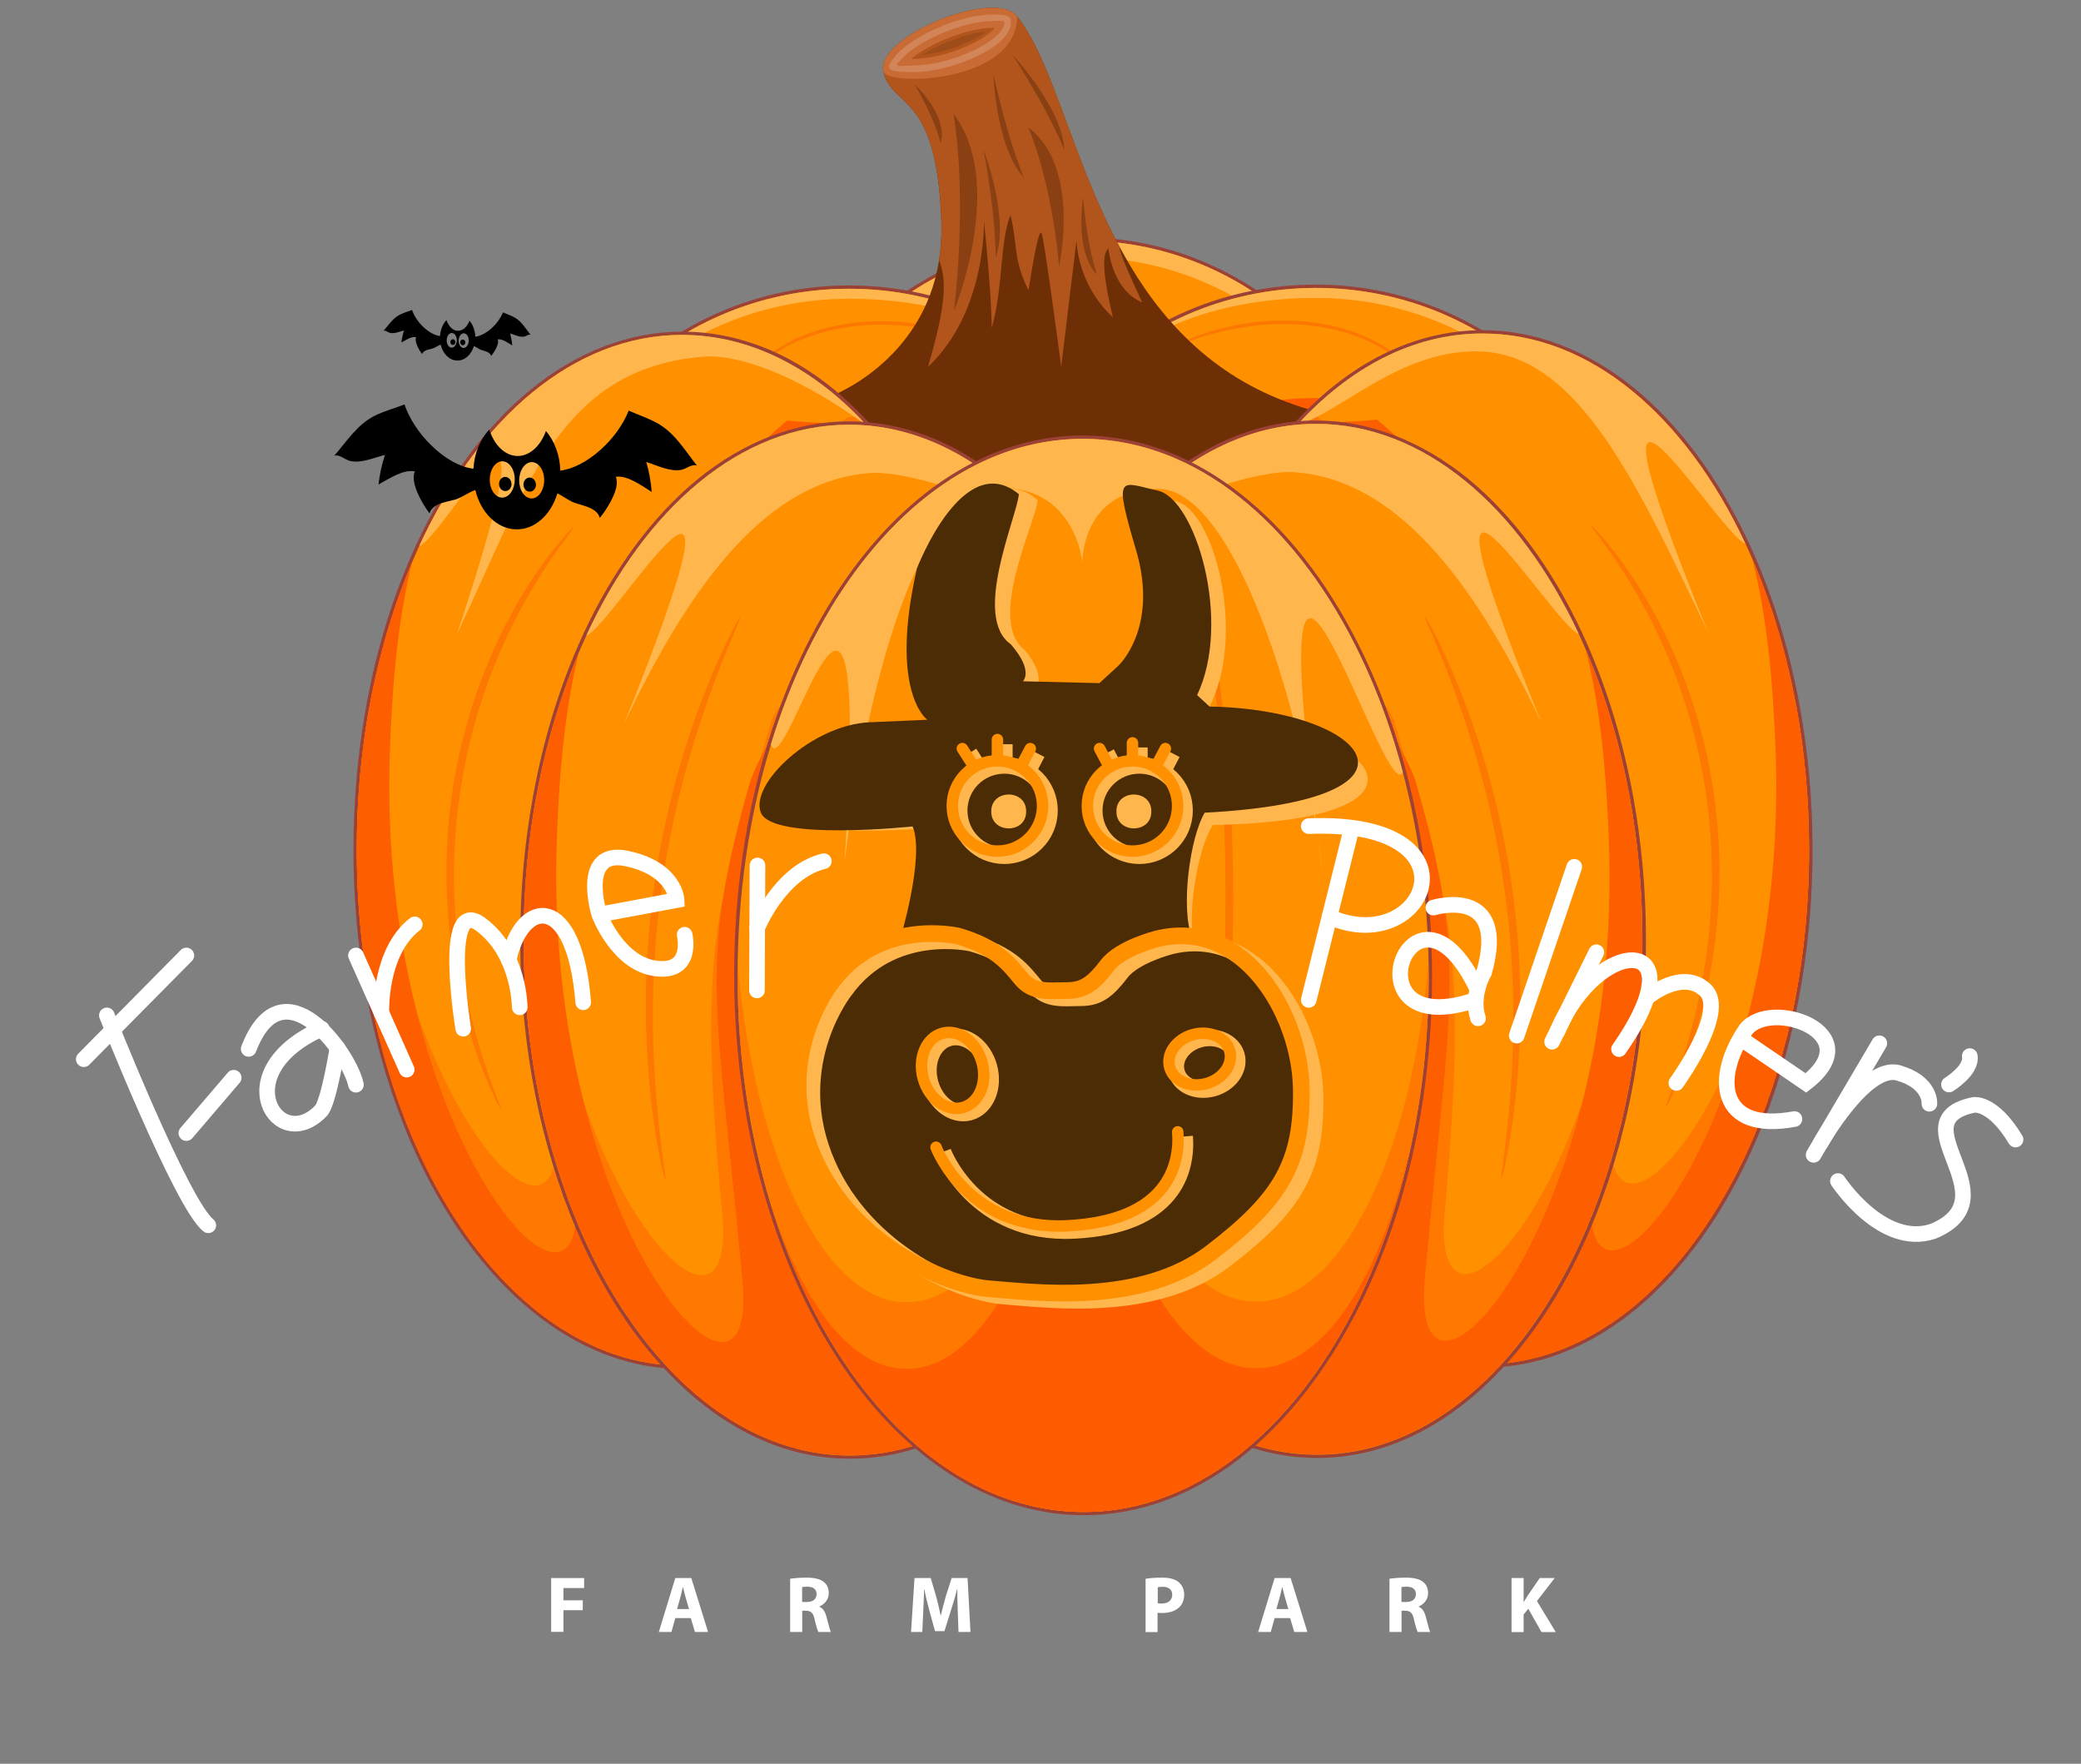 <svg enable-background="new 0 0 2000 1695" viewBox="0 0 2000 1695" xmlns="http://www.w3.org/2000/svg"><rect x="0" y="0" width="2000" height="1695" fill="#808080" stroke="none"/><path d="m1040.9 896.8c-173.6.3-315.1-149.1-315.5-333-.3-183.9 140.6-333.9 314.2-334.2s315.1 149.1 315.5 333c.3 184-140.6 333.9-314.2 334.2z" fill="#ff9000"/><path d="m1039.6 231.2c173-.3 313.5 148.1 313.9 331.4.3 183.4-139.7 332.3-312.7 332.6s-313.5-148.1-313.8-331.5c-.3-183.3 139.7-332.2 312.6-332.5zm0-3.2c-174.5.3-316.2 151-315.8 335.8.3 184.8 142.6 334.9 317 334.6 174.5-.3 316.2-151 315.9-335.8s-142.5-334.9-317.1-334.6z" fill="#9c4136"/><path d="m1039.7 247.2c170.5-.3 309.4 143.8 313.8 323.4 0-2.7.1-5.3.1-8-.3-183.4-140.9-331.7-313.9-331.4s-313 149.2-312.6 332.6c0 2.7 0 5.4.1 8 3.6-179.7 142-324.3 312.5-324.6z" fill="#ffb74d"/><path d="m1265.3 912.2c-85.1.2-164.8-33.5-224.6-94.7-59.5 61.5-139.1 95.4-224.2 95.5-173.6.3-315.1-142.3-315.4-318s140.7-318.8 314.3-319.1c85.1-.2 164.8 33.5 224.6 94.7 59.6-61.5 139.1-95.4 224.2-95.5 173.6-.3 315.1 142.3 315.4 318 .3 175.6-140.7 318.8-314.3 319.1z" fill="#ff9000"/><path d="m1264.1 276.7c173-.3 313.5 141.3 313.8 316.4.3 175-139.7 317.2-312.6 317.5-88 .2-167.6-36.4-224.6-95.4-56.8 59.2-136.2 96.1-224.2 96.2-173 .3-313.5-141.4-313.8-316.4s139.7-317.2 312.7-317.5c88-.2 167.6 36.4 224.6 95.4 56.7-59.2 136.1-96 224.1-96.2zm0-3.2c-85 .2-164.5 33.8-224.2 94.8-60-60.8-139.6-94.2-224.6-94-174.5.3-316.2 144.2-315.8 320.7.3 176.5 142.5 319.9 317 319.6 85-.2 164.5-33.8 224.2-94.8 60 60.8 139.6 94.2 224.6 94 174.5-.3 316.2-144.2 315.9-320.7-.4-176.6-142.6-319.9-317.1-319.6z" fill="#9c4136"/><path d="m815.4 287.1c88-.2 167.5 26.8 224.6 85.8 56.8-59.2 136.2-86.5 224.2-86.6 171.4-.3 310.9 138.8 313.8 311.6 0-1.6 0-3.2 0-4.8-.3-175-140.8-316.7-313.8-316.4-88 .2-167.4 37-224.2 96.2-57-59-136.6-95.6-224.6-95.4-173 .3-313 142.5-312.7 317.5 0 1.6 0 3.2.1 4.8 2.2-172.8 141.2-312.4 312.6-312.7z" fill="#ffb74d"/><path d="m1264.3 382.5c-88 .2-167.4 37-224.2 96.2-57-59-136.6-95.6-224.6-95.4-173 .3-313 142.5-312.7 317.5s140.8 316.7 313.8 316.4c88-.2 167.4-37 224.2-96.2 57 59 136.6 95.6 224.6 95.4 173-.3 313-142.5 312.7-317.5-.3-175.1-140.8-316.7-313.8-316.4z" fill="#ff5c01"/><path d="m881 311.1c-89.4-12.9-168.9 26.1-177.7 87-.1.6-.1 1.1-.2 1.7 10-59.9 88.8-98 177.4-85.3 45.4 6.5 85.2 21.9 111.6 46.6-26.4-24.8-65.7-43.4-111.1-50z" fill="#fc7800"/><path d="m1198.6 310.6c89.3-13.2 169 25.5 178 86.3.1.6.2 1.1.2 1.7-10.2-59.9-89.2-97.7-177.7-84.7-45.4 6.7-85.1 22.2-111.5 47 26.4-24.8 65.6-43.6 111-50.3z" fill="#fc7800"/><path d="m1032.7 550.8-234.1-170.1s88.5-32.6 103.9-130.6c1.8-11.3 2.6-23.5 2.2-36.6-3.9-126.6-47.7-108.9-55.7-144.6-7.6-33.9 106.8-80.4 128.5-53.1 34.7 43.6 53 137.2 98.8 222 5.4 10 11.2 19.9 17.4 29.6 37.9 58.7 92.6 109.4 180.3 130.3 212.3 50.6-241.3 153.1-241.3 153.1z" fill="#6e2f06"/><path d="m1065.3 238.4c-.3 2.6-11.4 1.8 4.3 66.5-34.9-32.1-35-74-35-74l-14.7 121.6s-14.3-108.8-18.4-127c-1.8-8.1-5.9 8-13 53.4-15-29.2-10.6-46-17.3-71.9-10.2 22.5-7.1 71.2-18.1 107.9-.4-37.7-7.5-103.1-7.5-103.1s3.2 87-53.8 140.9c18.2-61.8 17.8-84.2 10.8-102.6 1.8-11.3 2.6-23.5 2.2-36.6-4-126.6-47.8-108.9-55.8-144.6-7.6-33.9 106.8-80.4 128.5-53.1 34.7 43.6 53 137.2 98.8 222 0 0-3.5-.1 21.5 52.8-28-11.5-32.2-48.3-32.5-52.2z" fill="#b2551c"/><path d="m977.5 15.8c.1 64.2-124.3 67.1-128.5 53.1-7.6-33.9 106.8-80.4 128.5-53.1z" fill="#c96b35"/><path d="m878.6 69.3c-13.5 0-22-.9-23.5-3.1-2.3-3.5 2.5-8.7 5-11.8 16-20 63-40.4 93.3-40.4 8.1 0 16.5 0 17.7 4.3 6.4 24.8-56.1 51-92.5 51z" fill="#d18558"/><path d="m878.5 62.9c-8.9 0-15.4 1.7-16.4-.8-.5-1.1 1.6-2.1 2.1-2.7l.9-1.1c14.7-18.4 60.1-38 88.3-38 3.3 0 10.1-1.3 11.7.7 1.1 1.3-.1 4.7-3.4 9.1-12.6 16.2-54.5 32.8-83.2 32.8z" fill="#c96b35"/><path d="m875.8 56.6c17.6-15.1 54.4-29.7 77.5-29.8.8 0 1.8-.1 2.8-.1-11.7 14.5-51.3 29.8-77.7 29.9-.8-.1-1.7-.1-2.6 0z" fill="#b2551c"/><path d="m886.1 52.9c17.2-11.4 42.9-20.9 61.6-22.6-13.7 10.6-40.5 20.5-61.6 22.6z" fill="#9e4c19"/><path d="m916.8 299s50.7-122.7-.4-189.6c13.8 86.4.4 189.6.4 189.6z" fill="#8a4013"/><path d="m1017.8 256.4s21.5-95.5-29.5-133.9c24.2 58.6 29.5 133.9 29.5 133.9z" fill="#8a4013"/><path d="m954.7 70.7s2 69.6 29.3 100c-17.9-44.2-29.3-100-29.3-100z" fill="#8a4013"/><path d="m945.3 144.1s25.2 64.9 11.7 103.5c-.7-47.7-11.7-103.5-11.7-103.5z" fill="#8a4013"/><path d="m879 81.1s32.4 29.5 25.1 56.6c-7.2-27.7-25.1-56.6-25.1-56.6z" fill="#8a4013"/><path d="m1041 189.5s-8.9 51.2 13.2 74.4c-10.7-33.1-13.2-74.4-13.2-74.4z" fill="#8a4013"/><path d="m972.9 52.5s47.9 50.6 50 91.4c-18.6-43.9-50-91.4-50-91.4z" fill="#8a4013"/><path d="m656.9 1314.1c-64.8.1-127.2-30.6-180.2-88.8-51.7-56.8-91.1-135.5-114-227.7-14.2-57.2-21.5-117.7-21.6-179.8-.1-46.9 4-93.4 12.1-138.1 10.2-56 26.4-108.4 48.2-155.6 58.9-127.4 153.7-203.5 253.7-203.7 29.5-.1 58.6 6.3 86.6 18.9 33.1 14.8 64.4 38.1 92.9 69.2 39 42.6 72 99.5 95.3 164.4 26.6 73.9 40.8 158.2 40.9 243.8.6 273.9-140.2 497.1-313.9 497.4z" fill="#ff9000"/><path d="m655.2 321.9c29.8-.1 58.6 6.5 86 18.7 33.4 14.9 64.5 38.4 92.4 68.8 38.8 42.6 71.4 98.6 94.9 163.9 25.9 71.8 40.7 154.8 40.8 243.3.5 273.5-139.3 495.5-312.3 495.9-133 .3-246.8-130.6-292.6-315.3-13.8-55.6-21.4-116.1-21.5-179.4-.1-47.8 4.1-94 12-137.8 10.3-56.5 26.7-109 48.1-155.3 56.7-122.8 148.5-202.6 252.2-202.8zm0-3.2c-50.7.1-101.1 19.5-145.7 56.1-43 35.3-80.8 86.7-109.4 148.5-21.9 47.4-38.2 99.9-48.3 156-8.1 44.8-12.1 91.4-12.1 138.4.1 62.2 7.4 122.9 21.7 180.1 22.9 92.5 62.4 171.5 114.3 228.4 53.4 58.6 116.1 89.5 181.4 89.4 84.8-.1 164.3-52.3 224-147 59.3-94.2 91.8-219.2 91.6-352.1-.2-85.8-14.3-170.3-41-244.4-23.4-65.1-56.5-122.2-95.6-165-28.6-31.3-60.1-54.7-93.4-69.6-28.5-12.5-57.9-18.9-87.5-18.8z" fill="#9c4136"/><path d="m949.9 752.5c.5 273.5-139.3 495.5-312.3 495.8-117 .2-219.2-101.1-273.2-251.3-13.8-55.6-21.4-116.1-21.5-179.4-.1-47.8 4.1-94 12-137.8-4.2 356.5 194.7 569.3 179 400.6-25.5-272.4-2.5-297.7 46.6-471.6 10.4-37.1 104.8-90.5 202.7-172.4 53.5 105.1-15.7-13.1-13.5-12.8 33.4 15 36-44.7 63.8-14.3 38.9 42.7 71.5 98.7 95 164 13.7 55.6 21.3 116 21.4 179.2z" fill="#ff7800"/><path d="m833.5 409.4c-1.7-1.9-75-3.6-76.8-5.5-97.9 81.9-186.7 226.7-197.1 263.8-49.1 173.9-31.9 204.5-6.5 476.9 16.1 172.3-191.5-53.2-178.4-423.1 2.3-64 7.5-125.3 21.4-181.5-33.8 79.2-53.5 174.8-53.3 277.7.5 273.5 141.1 495 314.1 494.7s312.8-222.3 312.3-495.9c-.2-168.8-53.9-317.8-135.7-407.1z" fill="#fd5e00"/><path d="m833.5 409.4c-60.5-44.5-120.4-69.8-158.2-66.6-137.9 11.8-169.2 125.3-236 266.3 103.6-313.5-11-92.9-36.4-84.5 56.8-122.8 148.6-202.6 252.2-202.8 66.2 0 127.7 32.3 178.4 87.6z" fill="#ffb74d"/><path d="m440.8 771.7c-22.1 166.4 43.6 294.1 40.6 294.1 1.1 5-70.4-122.6-48-295.2 22.3-172.4 119.8-267.5 117.4-263.5 3.1 1.1-89 98.2-110 264.6z" fill="#fc7800"/><path d="m817.4 1400.3c-64.9.1-127.2-30.6-180.2-88.8-51.7-56.8-91.1-135.5-114-227.8-14.2-57.2-21.5-117.7-21.6-179.8-.1-46.9 4-93.4 12-138.1 10.2-56 26.4-108.4 48.2-155.6 58.9-127.4 153.7-203.5 253.7-203.7 29.5-.1 58.6 6.3 86.6 18.9 33.1 14.8 64.4 38.1 92.9 69.2 39 42.6 72 99.5 95.3 164.4 26.6 73.9 40.8 158.2 40.9 243.8.6 274-140.2 497.2-313.8 497.5z" fill="#ff9000"/><path d="m815.6 408.2c29.8-.1 58.6 6.5 86 18.7 33.4 15 64.5 38.4 92.4 68.8 38.9 42.5 71.5 98.6 94.9 163.9 25.9 71.8 40.7 154.8 40.8 243.3.5 273.5-139.4 495.5-312.3 495.9-133 .2-246.9-130.6-292.6-315.3-13.8-55.6-21.4-116.1-21.5-179.4-.1-47.8 4.1-94 12-137.8 10.2-56.5 26.7-109 48.1-155.2 56.7-123 148.5-202.8 252.2-202.9zm0-3.3c-50.7.1-101.1 19.5-145.7 56.1-43 35.3-80.8 86.7-109.4 148.5-21.9 47.4-38.1 99.9-48.3 156-8.2 45-12.3 91.5-12.2 138.5.1 62.2 7.4 122.8 21.6 180.1 22.9 92.5 62.4 171.5 114.3 228.4 53.3 58.6 116.1 89.5 181.4 89.3 84.8-.1 164.3-52.3 223.9-147 59.3-94.2 91.8-219.2 91.6-352.1-.2-85.8-14.3-170.3-41-244.4-23.4-65.1-56.5-122.2-95.6-165-28.7-31.3-60.1-54.7-93.4-69.6-28.2-12.4-57.5-18.8-87.2-18.8z" fill="#9c4136"/><path d="m1110.4 838.8c.5 273.5-139.4 495.5-312.4 495.8-117 .2-219.2-101.1-273.3-251.3-13.8-55.6-21.4-116.1-21.5-179.4-.1-47.8 4.1-94 12-137.8-4.2 356.5 194.7 569.3 178.9 400.6-25.5-272.4-2.5-297.7 46.6-471.6 10.4-37.1 104.8-90.5 202.7-172.4 53.5 105.2-15.7-13-13.5-12.8 33.4 14.9 36-44.7 63.8-14.3 38.9 42.5 71.5 98.6 94.9 163.9 14.1 55.6 21.7 116.1 21.8 179.3z" fill="#ff7800"/><path d="m994 495.7c-1.7-1.9-75-3.6-76.8-5.5-98 81.9-186.7 226.8-197.1 263.8-49.1 173.9-31.9 204.5-6.5 476.9 16.1 172.2-191.5-53.2-178.5-423.1 2.3-64.1 7.5-125.3 21.4-181.5-33.8 79.2-53.5 174.8-53.3 277.7.5 273.5 141.1 495 314.2 494.7 173-.3 312.9-222.3 312.3-495.9-.3-168.8-54-317.8-135.7-407.1z" fill="#fd5e00"/><path d="m994 495.7c-45.2-14.2-119.6-43.8-157.4-41.1-96.2 6.8-170 99.9-236.8 240.8 140.1-347.6-11-92.9-36.4-84.5 56.8-122.8 148.6-202.6 252.2-202.8 66.2-.1 127.7 32.3 178.4 87.6z" fill="#ffb74d"/><path d="m635.3 858.4c-20.8 151.6 6.7 274.5 4.2 275.6-.8 2.7-32.7-120.6-11.5-276.6 20.2-156.1 83.2-266.8 83.3-264 2.1 1.7-56.5 113.2-76 265z" fill="#fc7800"/><path d="m1426.3 1312.7c-173.6.3-315.3-222.3-315.8-496.3-.1-85.6 13.7-170 40.1-244 23.1-65 55.8-122 94.7-164.8 28.4-31.2 59.6-54.6 92.7-69.5 28-12.7 57.1-19.1 86.6-19.2 100-.2 195.1 75.6 254.4 202.8 22 47.2 38.4 99.5 48.8 155.5 8.3 44.7 12.5 91.1 12.6 138 .1 62.1-6.9 122.6-20.9 179.8-22.5 92.3-61.6 171.2-113.1 228.2-53.1 58.4-115.3 89.3-180.1 89.5z" fill="#ff9000"/><path d="m1424.5 320.5c103.7-.2 195.7 79.3 253 201.9 21.6 46.2 38.2 98.6 48.6 155.1 8.1 43.7 12.4 89.9 12.5 137.7.1 63.3-7.3 123.8-20.9 179.5-45.1 184.9-158.5 316.2-291.5 316.4-173 .3-313.6-221.2-314.2-494.7-.2-88.5 14.3-171.5 40-243.4 23.2-65.4 55.6-121.6 94.4-164.2 27.8-30.5 58.8-54.1 92.1-69.2 27.4-12.4 56.2-19.1 86-19.1zm0-3.2c-29.7.1-59 6.6-87.2 19.3-33.3 15-64.6 38.6-93.2 69.9-39 42.9-71.9 100.1-95 165.3-26.4 74.1-40.3 158.7-40.1 244.5.2 132.9 33.2 257.8 92.9 351.8 59.9 94.4 139.7 146.3 224.5 146.2 65.3-.1 127.9-31.2 181.1-90 51.7-57.1 90.9-136.3 113.5-228.8 14-57.3 21.1-118 21-180.2-.1-47-4.3-93.5-12.6-138.3-10.4-56.1-26.8-108.6-48.9-155.9-28.8-61.7-66.8-113-109.9-148.1-44.9-36.6-95.4-55.8-146.1-55.7z" fill="#9c4136"/><path d="m1131.3 752.2c.5 273.5 141.1 495 314.1 494.7 117-.2 218.9-101.9 272.4-252.3 13.6-55.6 21-116.2 20.9-179.5-.1-47.8-4.5-94-12.5-137.7 5.5 356.4-192.6 570-177.5 401.2 24.5-272.4 1.4-297.7-48.3-471.4-10.6-37-105.1-90.2-203.4-171.7-53.1 105.3 15.6-13.1 13.4-12.9-33.3 15.1-36.1-44.6-63.9-14.1-38.7 42.7-71.2 98.8-94.4 164.2-13.6 55.8-21 116.3-20.8 179.5z" fill="#ff7800"/><path d="m1246.4 408.7c1.7-1.9 75-3.9 76.8-5.7 98.2 81.5 187.5 226 198.1 263 49.8 173.7 32.7 204.4 8.2 476.9-15.5 172.3 191.3-53.9 176.9-423.7-2.5-64-8-125.2-22.1-181.4 34.1 79.1 54.1 174.6 54.3 277.5.5 273.5-139.4 495.5-312.3 495.9-173 .3-313.6-221.2-314.2-494.7-.3-169 52.9-318.2 134.3-407.8z" fill="#fd5e00"/><path d="m1246.4 408.7c45.1-14.3 98.7-72 174-71 96.4 1.3 153.6 128.5 220.9 269.3-141.4-347.1 10.7-93 36.1-84.6-57.3-122.6-149.3-202.1-253-201.9-66.1.1-127.5 32.7-178 88.2z" fill="#ffb74d"/><path d="m1640.5 769.6c22.7 166.3-42.5 294.3-39.5 294.2-1.1 5 70-122.9 46.9-295.3-22.9-172.4-120.8-267-118.4-263.1-3.1 1 89.4 97.8 111 264.2z" fill="#fc7800"/><path d="m1266.2 1399.5c-173.6.3-315.3-222.3-315.7-496.3-.1-85.6 13.7-170 40-244 23.1-65 55.8-122 94.7-164.8 28.4-31.2 59.6-54.6 92.6-69.5 28-12.7 57.1-19.1 86.6-19.2 99.9-.2 195 75.6 254.4 202.8 22 47.2 38.4 99.5 48.7 155.5 8.3 44.7 12.5 91.2 12.6 138.1.1 62.1-6.9 122.6-20.9 179.8-22.5 92.3-61.6 171.2-113.1 228.1-52.9 58.5-115.1 89.4-179.9 89.5z" fill="#ff9000"/><path d="m1264.4 407.3c103.7-.2 195.7 79.3 252.9 201.9 21.6 46.2 38.2 98.5 48.7 155.1 8 43.7 12.4 89.9 12.5 137.8.1 63.3-7.3 123.8-20.9 179.5-45.1 184.9-158.5 316.2-291.5 316.4-173 .3-313.6-221.2-314.1-494.7-.2-88.5 14.3-171.5 40-243.4 23.2-65.4 55.6-121.6 94.4-164.2 27.8-30.5 58.8-54.1 92.1-69.1 27.3-12.6 56.1-19.2 85.9-19.3zm0-3.2c-29.7 0-59 6.6-87.2 19.3-33.3 15-64.6 38.6-93.2 69.9-39 42.9-71.9 100.1-95 165.3-26.4 74.2-40.3 158.7-40.1 244.5.2 132.9 33.2 257.8 92.9 351.8 60 94.4 139.7 146.3 224.5 146.2 65.3-.1 127.9-31.2 181.1-90 51.7-57.1 90.9-136.3 113.5-228.9 14-57.3 21.1-118 21-180.2-.1-47-4.3-93.5-12.6-138.3-10.4-56.1-26.9-108.6-48.9-155.9-28.8-61.7-66.8-113-109.9-148.1-45-36.4-95.4-55.7-146.1-55.6z" fill="#9c4136"/><path d="m971.1 839c.5 273.5 141.1 495 314.1 494.7 117-.2 218.8-101.8 272.3-252.2 13.6-55.7 21-116.2 20.9-179.5-.1-47.8-4.5-94-12.5-137.8 5.5 356.5-192.6 570-177.5 401.2 24.5-272.4 1.4-297.7-48.3-471.4-10.6-37-105.2-90.2-203.4-171.7-53.2 105.3 15.6-13.1 13.4-12.8-33.3 15.1-36.1-44.6-63.9-14.1-38.8 42.7-71.2 98.8-94.4 164.2-13.4 55.8-20.8 116.2-20.7 179.4z" fill="#ff7800"/><path d="m1086.3 495.5c1.7-1.9 75-3.9 76.7-5.7 98.2 81.5 187.5 226 198.1 263 49.8 173.7 32.7 204.4 8.2 476.8-15.5 172.3 191.3-53.9 176.9-423.7-2.5-64-8-125.2-22.1-181.4 34.1 79.1 54.1 174.6 54.3 277.5.5 273.5-139.4 495.5-312.3 495.8-173 .3-313.6-221.2-314.1-494.7-.3-168.8 52.9-318 134.3-407.6z" fill="#fd5e00"/><path d="m1086.3 495.5c45.1-14.3 119.4-44.2 157.3-41.7 96.2 6.5 170.3 99.2 237.6 240-141.4-347.1 10.7-92.9 36.1-84.6-57.2-122.6-149.3-202.1-252.9-201.9-66.3.2-127.6 32.8-178.1 88.2z" fill="#ffb74d"/><path d="m1446.2 856.9c21.3 151.5-5.7 274.6-3.2 275.6.8 2.6 32.3-120.7 10.6-276.6-20.8-156.1-84.2-266.5-84.3-263.7-2.1 1.7 56.9 113 76.9 264.7z" fill="#fc7800"/><path d="m1041.9 1454.6c-170.4.3-313.4-197.1-332.5-459.2-1.4-18.6-2.1-37.9-2.1-57.4-.1-78.1 10.7-153.2 32.1-223.2 39.2-127.9 111.5-226.2 198.3-269.6 28.4-14.2 57.9-22.4 87.9-24.5 4.8-.3 9.7-.5 14.5-.5 34.1-.1 67.8 7.8 100 23.3 95.4 46.1 171.8 154.7 209.8 298.1 16.5 62 24.8 127.7 25 195.2.3 285.2-149 517.4-333 517.8z" fill="#ff9000"/><path d="m1040 421.7c34.6-.1 67.9 8.1 99.3 23.2 94.8 45.8 171.5 155.7 208.9 297.1 15.9 60.1 24.7 125.8 24.9 194.8.5 284.7-147.7 515.9-331.2 516.2-171 .3-312.1-200-330.9-457.7-1.4-18.8-2.1-37.9-2.1-57.3-.1-79.8 11.4-155.3 32.1-222.7 38.9-126.8 110.3-225 197.5-268.7 27.7-13.9 56.9-22.3 87.2-24.3 4.7-.4 9.5-.6 14.3-.6zm0-3.2c-4.9 0-9.8.2-14.6.5-30.2 2.1-59.9 10.4-88.5 24.7-87.2 43.7-159.7 142.3-199.1 270.6-21.5 70.1-32.3 145.4-32.2 223.7 0 19.5.8 38.9 2.2 57.5 9.2 125.9 47.9 242.1 109 327.2 61.8 86.2 141.8 133.6 225.1 133.4 89.9-.2 174.1-54.5 237.3-152.9 62.9-98 97.4-228.2 97.1-366.5-.1-67.6-8.5-133.5-25-195.6-18.5-69.9-47.4-134-83.5-185.4-36.3-51.8-80.3-91.1-127.2-113.7-32.4-15.6-66.2-23.5-100.6-23.5z" fill="#9c4136"/><path d="m1373.1 936.8c.1 48.7-4.2 95.9-12.3 140.6-.2 1-.4 2-.5 2.9-39.6 215-167.1 372.4-318.4 372.7-135.1.3-251.5-124.7-303.7-304.4-.6-1.8-1.1-3.6-1.6-5.4-13-46.2-21.8-95.9-25.6-147.9-1.4-18.8-2.1-37.9-2.1-57.3 0-3.7 0-7.4.1-11.1 16.7 185.8 83.2 324.7 162.4 324.6 91.6-.2 165.4-186 165-415 0 15.6.4 31 1.1 46.1 9.8 207.3 82.2 368.5 169.8 368.3 81.5-.1 149.3-139.8 165.6-326.1.1 3.9.2 7.9.2 12z" fill="#ff7800"/><path d="m1360.3 1080.3c-39.6 215-167.1 372.4-318.4 372.7-135.1.3-251.5-124.7-303.7-304.4 30.4 101.4 78.8 167 133.3 166.9 91.6-.2 165.4-186 165-415 0 15.6.4 31 1.2 46.1 9.8 207.3 82.2 368.5 169.8 368.3 67.4-.1 125.5-95.9 152.8-234.6z" fill="#ff5c01"/><path d="m903.8 860.1c-.1 149.9 19.4 271.1 17.3 272.6-1.4 1.9-24.7-119.3-24.7-272.6-.5-153.4 22.3-274.6 23.7-272.7 2.1 1.6-17 122.8-16.3 272.7z" fill="#fc7800"/><path d="m1177.8 859.6c.6 149.9-18.5 271.1-16.3 272.7 1.4 1.9 24.3-119.3 23.7-272.7 0-153.3-23.3-274.5-24.7-272.6-2.1 1.5 17.4 122.7 17.3 272.6z" fill="#fc7800"/><path d="m1139.3 444.9c-31.4-15.1-64.7-23.3-99.3-23.2-4.8 0-9.6.2-14.4.5-30.3 2.1-59.6 10.5-87.2 24.3-87.2 43.7-158.6 141.9-197.5 268.7 14.1 42.8 97.2-293.2 70.7 113.8 19.3-154.8 68.2-360.3 149.4-360.4 73.2-.1 79.2 72 79.2 72s-1.1-70.1 72.3-70.9c73.1-.8 141 211.3 159.3 374.3-71.7-518.3 59-63.2 76.4-102-37.5-141.4-114.1-251.3-208.9-297.1z" fill="#ffb74d"/><g fill="none"><path d="m179.1 918.2-98.6 99.7" stroke="#fff" stroke-linecap="round" stroke-miterlimit="10" stroke-width="15"/><path d="m102.7 975.8s72.1 181.8 97.5 201.7" stroke="#fff" stroke-linecap="round" stroke-miterlimit="10" stroke-width="15"/><path d="m179.1 1088.9 45.5-53.2" stroke="#fff" stroke-linecap="round" stroke-miterlimit="10" stroke-width="15"/><path d="m239 1008c32.6-84.7 96.7 4.1 103.1 34.4" stroke="#fff" stroke-linecap="round" stroke-miterlimit="10" stroke-width="15"/><path d="m309.2 988.6c-93.7 41.6-41.6 123.1 0 78.1 7.4-11.1 15.1-59.7 15.1-59.7" stroke="#fff" stroke-linecap="round" stroke-miterlimit="10" stroke-width="15"/><path d="m342.1 918.2 48.8 109.7" stroke="#fff" stroke-linecap="round" stroke-miterlimit="10" stroke-width="15"/><path d="m366.5 973.1s-2.2-58.2 32.1-84.8" stroke="#fff" stroke-linecap="round" stroke-miterlimit="10" stroke-width="15"/><path d="m445.2 988.6s-21.1-128.1 16.6-100.4 37.7 79.8 37.7 79.8" stroke="#fff" stroke-linecap="round" stroke-miterlimit="10" stroke-width="15"/><path d="m576 878.9 74.3-13.9s-1.1-29.9-47.7-39.9-26.6 53.8-26.6 53.8 17.7 47.1 54.3 51.8 27.7-32.4 27.7-32.4" stroke="#fff" stroke-linecap="round" stroke-miterlimit="10" stroke-width="15"/><path d="m728 831.7-.5 120.1" stroke="#fff" stroke-linecap="round" stroke-miterlimit="10" stroke-width="15"/><path d="m727.7 891.8s21.8-54 64.1-64.2" stroke="#fff" stroke-linecap="round" stroke-miterlimit="10" stroke-width="15"/><path d="m488.9 922.5c12.3-59.1 63.3-66 71.6 40.7" stroke="#fff" stroke-linecap="round" stroke-miterlimit="10" stroke-width="15"/><path d="m1297.7 801.2-39.9 159.7" stroke="#fff" stroke-linecap="round" stroke-miterlimit="10" stroke-width="15"/><path d="m1257.8 793.9c170.2-6.7 112.2 128.3 20 87.2" stroke="#fff" stroke-linecap="round" stroke-miterlimit="10" stroke-width="15"/><path d="m1377.6 872.2s72.4-22.2 48.8 62.1c0 0-13.3 22.2-5.9 44.3" stroke="#fff" stroke-linecap="round" stroke-miterlimit="10" stroke-width="15"/><path d="m1419.9 950.8c-62-130.9-129.5 53.7-1.6 10.1" stroke="#fff" stroke-linecap="round" stroke-miterlimit="10" stroke-width="15"/><path d="m1534.2 915.1-42.5 86" stroke="#fff" stroke-linecap="round" stroke-miterlimit="10" stroke-width="15"/><path d="m1496.7 991.1c39.2-92.6 137.8-95.1 59.3 17.1" stroke="#fff" stroke-linecap="round" stroke-miterlimit="10" stroke-width="15"/><path d="m1583.5 958.1s33.2-27.5 55.3-6.8c22.2 20.7-27.7 89.4-27.7 89.4" stroke="#fff" stroke-linecap="round" stroke-miterlimit="10" stroke-width="15"/><path d="m1513 833-55.3 162.2" stroke="#fff" stroke-linecap="round" stroke-miterlimit="10" stroke-width="15"/><path d="m1672.9 997.9 62.7 42.8c62.4-48-33.8-81.7-57.6-51.4-31.5 45.9-26.9 99.8 46.6 86.1" stroke="#fff" stroke-linecap="round" stroke-miterlimit="10" stroke-width="15"/><path d="m1806.2 1002.6-63.2 107.2" stroke="#fff" stroke-linecap="round" stroke-miterlimit="10" stroke-width="15"/><path d="m1749.8 1098.3s43.5-76.4 74.9-67.2 29.6 29.6 29.6 29.6" stroke="#fff" stroke-linecap="round" stroke-miterlimit="10" stroke-width="15"/><path d="m1873.1 1042.2s22.4-13.7 20-27.3" stroke="#fff" stroke-linecap="round" stroke-miterlimit="10" stroke-width="15"/><path d="m1766.4 1135s42.4 64.8 91.6 48.2c77.5-32.5-35.8-106.1 39-121.4 0 0 18.1-3.2 40.1 33.3" stroke="#fff" stroke-linecap="round" stroke-miterlimit="10" stroke-width="15"/></g><path d="m1087.3 649s40.6-34.8 20.8-110.7-12.9-65.5 22.9-56.3c35.8 9.3 67.3 127.9 31.1 197.7l11.6 11.4c152 7.8 223.5 97.6-8.1 101.7-14.7 22.7-26.7 90.7-16 120 160.9 18.8 182.4 339.5-116.4 335.2 0 0-192.7 27-257.7-172.3 0 0-13.1-132.7 93.1-169.8 0 0 27.2-80.1 16-109.4 0 0-134.9 9.8-145.3-18s51.9-82.9 107.3-83.4c55.5-.5 55.5-.5 55.5-.5s-36.1-27.3-5-145.6c0 0 47.9-114.5 100.3-68.2-2.6 22.1-49.1 116.3-12.6 143.8 21.6 26.4 10.5 36 10.5 36l73.4 4.2z" fill="#ffb74d"/><path d="m1074.7 639.9s39.4-36.2 17.1-111.4-15.1-65 21-57 71.5 125.6 37.7 196.5l12 11c152.2 2.7 226.6 90-4.7 102-13.9 23.1-23.6 91.6-12 120.5 161.5 13.4 193.7 333.2-105.1 338.9 0 0-191.7 33.5-263.3-163.5 0 0-17.6-132.2 87.3-172.8 0 0 24.5-81 12.4-109.9 0 0-134.5 14.3-145.8-13.1s49.1-84.6 104.5-87 55.4-2.4 55.4-2.4-37.1-26-10-145.3c0 0 44.1-116 98-71.5-1.9 22.2-45.2 117.9-7.8 144.2 22.5 25.7 11.7 35.6 11.7 35.6l73.5 1.8z" fill="#4c2c05"/><path d="m986.2 779.8c.3 21.7-33.8 21.7-33.5 0-.3-21.7 33.8-21.7 33.5 0z" fill="#ffb74d"/><path d="m1106.5 779.8c.3 21.7-33.8 21.7-33.5 0-.4-21.7 33.8-21.7 33.5 0z" fill="#ffb74d"/><circle cx="965.2" cy="778.9" fill="none" r="43.4" stroke="#ffb74d" stroke-miterlimit="10" stroke-width="16"/><path d="m906.2 1106.9s29.9 80.2 125.9 75.5 108.9-57.9 106.4-90.3" fill="none" stroke="#ffb74d" stroke-miterlimit="10" stroke-width="16"/><ellipse cx="921.7" cy="1033" fill="none" rx="29.3" ry="37" stroke="#ffb74d" stroke-miterlimit="10" stroke-width="16" transform="matrix(.964 -.267 .267 .964 -242.175 283.328)"/><ellipse cx="1159" cy="1022.2" fill="none" rx="29.9" ry="24.4" stroke="#ffb74d" stroke-miterlimit="10" stroke-width="16" transform="matrix(.964 -.267 .267 .964 -230.702 346.249)"/><path d="m942.9 741.7-11.4-17.9" fill="none" stroke="#ffb74d" stroke-miterlimit="10" stroke-width="16"/><path d="m965.2 735.5v-20.3" fill="none" stroke="#ffb74d" stroke-miterlimit="10" stroke-width="16"/><path d="m987.4 741.7 9.3-17.9" fill="none" stroke="#ffb74d" stroke-miterlimit="10" stroke-width="16"/><circle cx="1095" cy="778.9" fill="none" r="43.4" stroke="#ffb74d" stroke-miterlimit="10" stroke-width="16"/><path d="m1072.7 741.7-9.3-17.9" fill="none" stroke="#ffb74d" stroke-miterlimit="10" stroke-width="16"/><path d="m1095 735.5v-17.2" fill="none" stroke="#ffb74d" stroke-miterlimit="10" stroke-width="16"/><path d="m1117.2 741.7 9.4-17.9" fill="none" stroke="#ffb74d" stroke-miterlimit="10" stroke-width="16"/><circle cx="958.6" cy="774.5" fill="none" r="43.4" stroke="#ff9000" stroke-miterlimit="10" stroke-width="11"/><path d="m899.6 1102.5s29.9 80.2 125.9 75.5 108.9-57.9 106.4-90.3" fill="none" stroke="#ff9000" stroke-linecap="round" stroke-miterlimit="10" stroke-width="11"/><ellipse cx="915.1" cy="1028.6" fill="none" rx="29.3" ry="37" stroke="#ff9000" stroke-miterlimit="10" stroke-width="11" transform="matrix(.964 -.267 .267 .964 -241.226 281.415)"/><ellipse cx="1152.5" cy="1017.8" fill="none" rx="29.9" ry="24.4" stroke="#ff9000" stroke-miterlimit="10" stroke-width="11" transform="matrix(.964 -.267 .267 .964 -229.753 344.336)"/><path d="m936.3 737.2-11.4-17.8" fill="none" stroke="#ff9000" stroke-linecap="round" stroke-miterlimit="10" stroke-width="11"/><path d="m958.6 731v-20.3" fill="none" stroke="#ff9000" stroke-linecap="round" stroke-miterlimit="10" stroke-width="11"/><path d="m980.8 737.2 9.4-17.8" fill="none" stroke="#ff9000" stroke-linecap="round" stroke-miterlimit="10" stroke-width="11"/><circle cx="1088.4" cy="774.5" fill="none" r="43.4" stroke="#ff9000" stroke-miterlimit="10" stroke-width="11"/><path d="m1066.2 737.2-9.4-17.8" fill="none" stroke="#ff9000" stroke-linecap="round" stroke-miterlimit="10" stroke-width="11"/><path d="m1088.4 731v-17.1" fill="none" stroke="#ff9000" stroke-linecap="round" stroke-miterlimit="10" stroke-width="11"/><path d="m1110.6 737.2 9.4-17.8" fill="none" stroke="#ff9000" stroke-linecap="round" stroke-miterlimit="10" stroke-width="11"/><path d="m933.8 906.4s-76.3-18-122 45.5c0 0-54.6 68.4-20.2 158.4s128.4 131.8 173.1 135.2c44.8 3.4 145.1 16.7 212.5-34.9s88-86.1 86.6-158.4c-1.5-72.3-56.1-163-138.2-143.2 0 0-35.4 8.8-48.2 25.6s-22.1 24.2-38.4 24.2c-16.2 0-32.5 3-44.3-11.3s-23.9-30.5-60.9-41.1z" fill="none" stroke="#ffb74d" stroke-miterlimit="10" stroke-width="16"/><path d="m920.6 899.5s-76.3-18-122 45.5c0 0-54.6 68.4-20.2 158.4s128.4 131.8 173.1 135.2 145.1 16.7 212.5-34.9 88-86.1 86.6-158.4c-1.5-72.3-56.1-163-138.2-143.2 0 0-35.4 8.8-48.2 25.6s-22.1 24.2-38.4 24.2c-16.2 0-32.5 3-44.3-11.3s-24-30.5-60.9-41.1z" fill="none" stroke="#ff9000" stroke-miterlimit="10" stroke-width="16"/><path d="m491.6 465.3c-.1 3.8-2.8 6.7-6.1 6.6s-6-3.2-5.9-7 2.8-6.7 6.1-6.6 5.9 3.2 5.9 7z"/><path d="m515.1 465.9c-.1 3.8-2.8 6.7-6.1 6.6s-6-3.2-5.9-7 2.8-6.7 6.1-6.6 5.9 3.3 5.9 7z"/><path d="m632.1 406.9c-9-5.1-19-8.3-27.9-12.3-5.1 12.9-14.5 26.5-27.1 37.7-13.1 11.7-26.9 18.5-38.6 20-.4-15.1-5.7-28.6-13.8-38.1-5.3 14.5-15.8 24.3-27.7 24s-22-10.7-26.8-25.4c-8.5 9.1-14.3 22.5-15.2 37.6-12.2-1.3-27-9.1-40.6-22.5-12.2-11.9-21.1-26-25.7-39.2-9 3.5-19.1 6.2-28.3 10.7-17 8.4-26.7 24.2-39.2 38.6 5.2-1.7 10.1 3.8 15.4 5 10.8 2.4 22.8-3.2 33.4-5.8-2.9 8.3-5.3 19.4-6.2 28.4 10.3-5.7 23.9-14.8 35-12.6-5.4 10.7 8.4 33.2 14 40.3 3.1-10.9 20.5-11.1 27.5-14.2 5.6-2.5 10.9-6.2 16.5-8.2 5.2 21.5 20.6 37.3 39 37.8 18.1.5 33.7-13.9 39.9-34.6 4.6 2.3 9 5.5 13.7 7.9 6.9 3.6 24.3 4.7 27 15.7 5.8-6.8 20.4-28.5 15.4-39.5 11.2-1.6 24.4 8.2 34.5 14.5-.6-9.1-2.6-20.2-5.2-28.7 10.5 3.2 22.3 9.4 33.2 7.6 5.4-.9 10.4-6.1 15.6-4.1-11.9-14.9-21.1-31.2-37.8-40.6zm-149.7 71.3c-6.6-.2-11.9-8.1-11.7-17.8.2-9.6 5.7-17.3 12.3-17.1s11.9 8.1 11.7 17.8c-.1 9.6-5.6 17.3-12.3 17.1zm28.3.8c-6.6-.2-11.9-8.1-11.7-17.8.2-9.6 5.7-17.3 12.3-17.1s11.9 8.1 11.7 17.8c-.2 9.6-5.7 17.3-12.3 17.1z"/><path d="m529.7 1516.5h31.7v9.6h-19.9v11.8h18.6v9.5h-18.6v20.8h-11.8z" fill="#fff"/><path d="m649 1555-3.7 13.3h-12.1l15.8-51.8h15.4l16.1 51.8h-12.6l-4-13.3zm13.2-8.7-3.2-11c-.9-3.1-1.8-6.9-2.6-10h-.2c-.8 3.1-1.5 7-2.4 10l-3.1 11z" fill="#fff"/><path d="m759.3 1517.2c3.8-.6 9.4-1.1 15.6-1.1 7.7 0 13.1 1.2 16.8 4.1 3.1 2.5 4.8 6.1 4.8 10.8 0 6.6-4.7 11.1-9.1 12.8v.2c3.6 1.5 5.6 4.9 6.9 9.7 1.6 5.8 3.2 12.6 4.2 14.6h-12c-.8-1.5-2.1-5.7-3.6-12.1-1.4-6.5-3.6-8.2-8.4-8.3h-3.5v20.4h-11.6v-51.1zm11.6 22.3h4.6c5.8 0 9.3-2.9 9.3-7.5 0-4.8-3.2-7.1-8.6-7.2-2.8 0-4.5.2-5.3.4z" fill="#fff"/><path d="m920.5 1548.5c-.2-6.2-.5-13.8-.5-21.3h-.2c-1.6 6.6-3.8 14-5.8 20.1l-6.3 20.2h-9.1l-5.5-20.1c-1.7-6.1-3.5-13.5-4.7-20.2h-.2c-.3 7-.5 15-.9 21.4l-.9 19.7h-10.8l3.3-51.8h15.6l5.1 17.3c1.6 6 3.2 12.5 4.4 18.5h.2c1.5-6 3.2-12.8 4.9-18.6l5.5-17.2h15.3l2.8 51.8h-11.5z" fill="#fff"/><path d="m1101 1517.2c3.6-.6 8.7-1.1 15.8-1.1 7.2 0 12.4 1.4 15.8 4.2 3.3 2.6 5.5 6.9 5.5 12s-1.7 9.4-4.8 12.3c-4 3.8-9.9 5.5-16.8 5.5-1.5 0-2.9-.1-4-.2v18.5h-11.5zm11.6 23.5c1 .2 2.2.3 3.9.3 6.2 0 10.1-3.2 10.1-8.5 0-4.8-3.3-7.6-9.1-7.6-2.4 0-4 .2-4.8.5v15.3z" fill="#fff"/><path d="m1225 1555-3.7 13.3h-12.1l15.8-51.8h15.4l16.1 51.8h-12.6l-4-13.3zm13.2-8.7-3.2-11c-.9-3.1-1.8-6.9-2.6-10h-.2c-.8 3.1-1.5 7-2.4 10l-3.1 11z" fill="#fff"/><path d="m1335.3 1517.2c3.8-.6 9.4-1.1 15.6-1.1 7.7 0 13.1 1.2 16.8 4.1 3.1 2.5 4.8 6.1 4.8 10.8 0 6.6-4.7 11.1-9.1 12.8v.2c3.6 1.5 5.6 4.9 6.9 9.7 1.6 5.8 3.2 12.6 4.2 14.6h-12c-.8-1.5-2.1-5.7-3.6-12.1-1.4-6.5-3.6-8.2-8.4-8.3h-3.5v20.4h-11.6v-51.1zm11.6 22.3h4.6c5.8 0 9.3-2.9 9.3-7.5 0-4.8-3.2-7.1-8.6-7.2-2.8 0-4.5.2-5.3.4z" fill="#fff"/><path d="m1452.7 1516.5h11.6v22.9h.2c1.2-2 2.4-3.8 3.5-5.7l11.8-17.2h14.4l-17.1 22.1 18.1 29.8h-13.7l-12.7-22.4-4.5 5.5v16.9h-11.6z" fill="#fff"/><path d="m437.7 328.8c0 1.5-1.1 2.7-2.5 2.7-1.3 0-2.4-1.3-2.4-2.8s1.1-2.7 2.5-2.7 2.4 1.3 2.4 2.8z"/><path d="m447.2 329.1c0 1.5-1.1 2.7-2.5 2.7-1.3 0-2.4-1.3-2.4-2.8s1.1-2.7 2.5-2.7 2.5 1.3 2.4 2.8z"/><path d="m494.7 305.2c-3.7-2.1-7.7-3.4-11.3-5-2.1 5.2-5.9 10.7-11 15.3-5.3 4.7-10.9 7.5-15.6 8.1-.2-6.1-2.3-11.6-5.6-15.4-2.2 5.9-6.4 9.8-11.2 9.7s-8.9-4.3-10.9-10.3c-3.5 3.7-5.8 9.1-6.2 15.3-4.9-.5-10.9-3.7-16.5-9.1-4.9-4.8-8.5-10.5-10.4-15.9-3.7 1.4-7.7 2.5-11.5 4.4-6.9 3.4-10.8 9.8-15.9 15.6 2.1-.7 4.1 1.5 6.2 2 4.4 1 9.2-1.3 13.5-2.3-1.2 3.4-2.1 7.8-2.5 11.5 4.2-2.3 9.7-6 14.2-5.1-2.2 4.3 3.4 13.4 5.7 16.3 1.3-4.4 8.3-4.5 11.1-5.8 2.3-1 4.4-2.5 6.7-3.3 2.1 8.7 8.3 15.1 15.8 15.3 7.3.2 13.7-5.6 16.2-14 1.9.9 3.6 2.2 5.6 3.2 2.8 1.4 9.8 1.9 10.9 6.4 2.4-2.8 8.3-11.6 6.3-16 4.5-.6 9.9 3.3 14 5.9-.2-3.7-1.1-8.2-2.1-11.6 4.3 1.3 9 3.8 13.4 3.1 2.2-.4 4.2-2.5 6.3-1.7-4.8-6.2-8.5-12.8-15.2-16.6zm-60.7 28.9c-2.7-.1-4.8-3.3-4.7-7.2s2.3-7 5-6.9 4.8 3.3 4.7 7.2c-.1 3.8-2.3 6.9-5 6.9zm11.5.3c-2.7-.1-4.8-3.3-4.7-7.2s2.3-7 5-6.9 4.8 3.3 4.7 7.2c-.1 3.8-2.4 7-5 6.9z"/></svg>